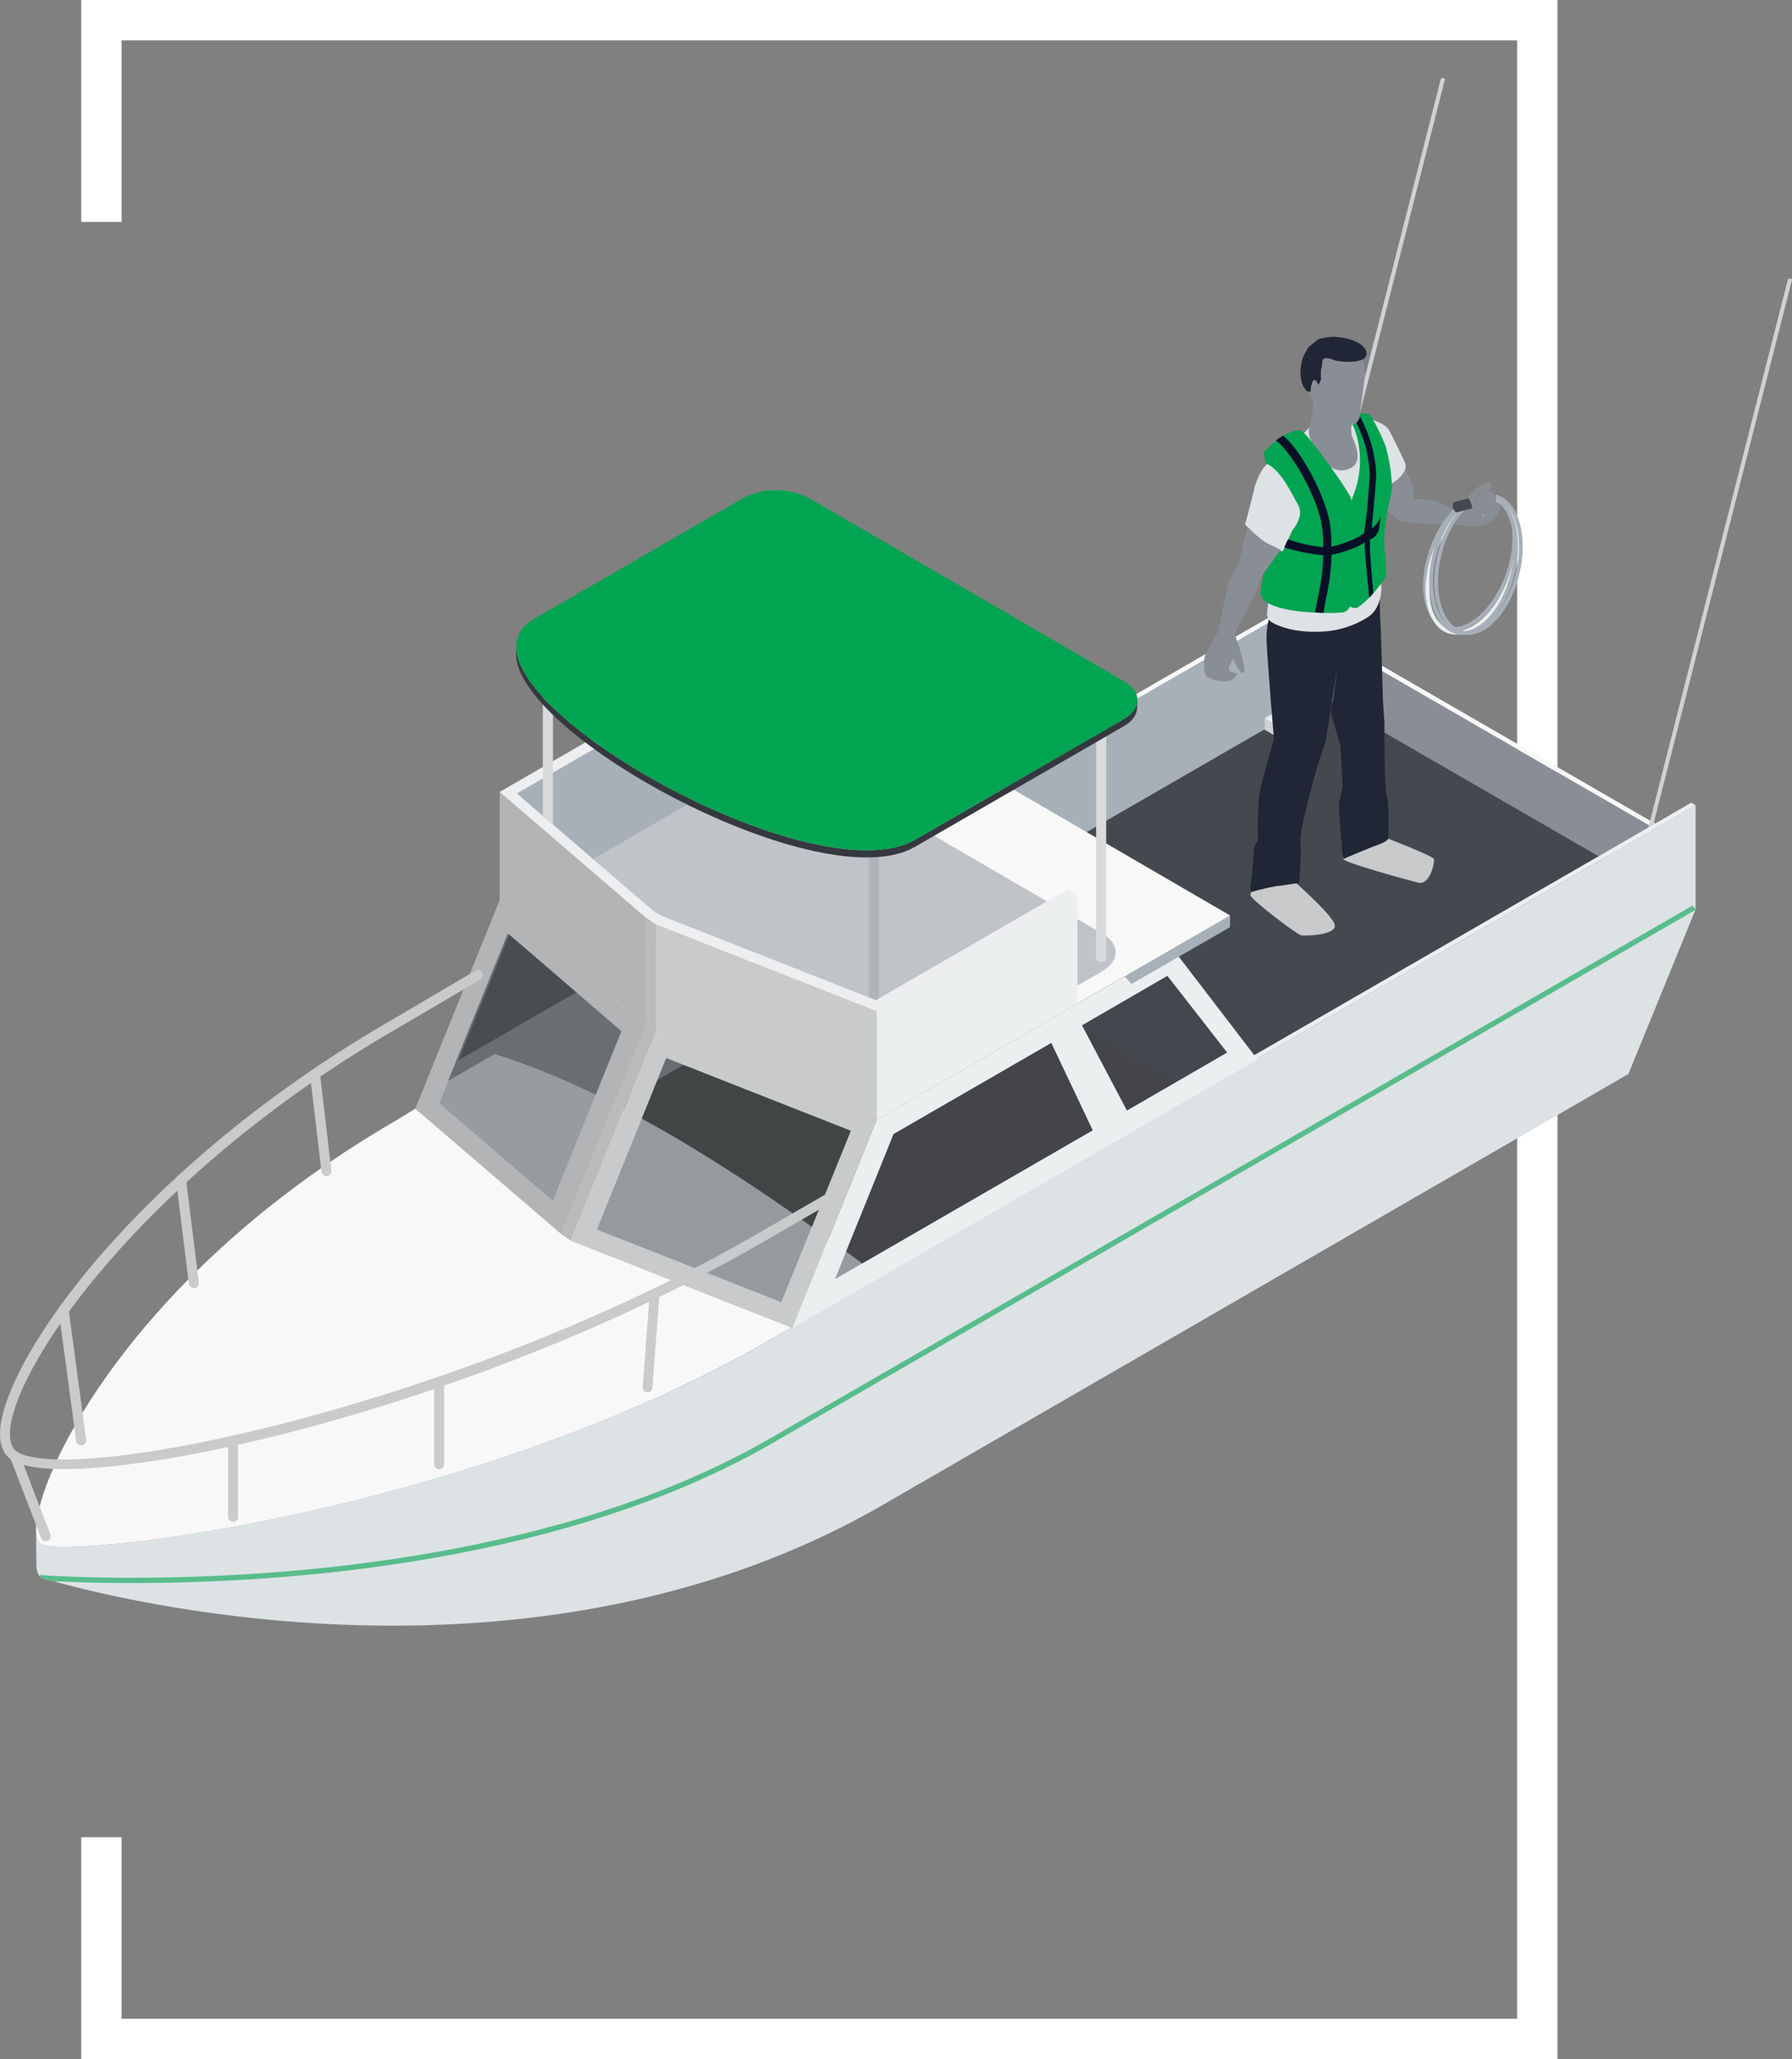 <svg xmlns="http://www.w3.org/2000/svg" xmlns:xlink="http://www.w3.org/1999/xlink" width="444.366" height="510.336" viewBox="0 0 444.366 510.336">
  <rect x="0" y="0" width="444.366" height="510.336" fill="#808080" stroke="none"/>
  <defs>
    <linearGradient id="linear-gradient" x1="-285.787" y1="0.5" x2="-284.787" y2="0.5" gradientUnits="objectBoundingBox">
      <stop offset="0" stop-color="#b9bcbe"/>
      <stop offset="1" stop-color="#cfd1d3"/>
    </linearGradient>
    <linearGradient id="linear-gradient-2" x1="-4495.005" y1="0.5" x2="-4494.006" y2="0.5" gradientUnits="objectBoundingBox">
      <stop offset="0" stop-color="#b9bcbe"/>
      <stop offset="0.46" stop-color="#c5c7c9"/>
      <stop offset="1" stop-color="#d8dadc"/>
    </linearGradient>
    <linearGradient id="linear-gradient-3" x1="-4439.603" y1="0.5" x2="-4438.602" y2="0.5" xlink:href="#linear-gradient-2"/>
    <linearGradient id="linear-gradient-4" x1="-4495.02" y1="0.501" x2="-4494.017" y2="0.501" xlink:href="#linear-gradient-2"/>
    <linearGradient id="linear-gradient-5" x1="-4553.929" y1="0.5" x2="-4552.926" y2="0.5" xlink:href="#linear-gradient-2"/>
    <linearGradient id="linear-gradient-6" x1="-281.613" y1="0.5" x2="-280.613" y2="0.5" xlink:href="#linear-gradient"/>
  </defs>
  <g id="marina_detail" transform="translate(-389.28 -102.264)" style="isolation: isolate">
    <path id="Focus_Box" data-name="Focus Box" d="M405.01,99.213v-50H761.07V549.549H405.01v-50" transform="translate(9.417 58.051)" fill="none" stroke="#fff" stroke-miterlimit="10" stroke-width="10"/>
    <g id="marina_detail-2" data-name="marina_detail" transform="translate(389.28 121.617)">
      <g id="boat">
        <path id="Path_9140" data-name="Path 9140" d="M708.381,260.77l92.937,54.013L572.6,446.829,479.65,392.816Z" transform="translate(-381.201 -109.177)" fill="#45494f"/>
        <path id="Path_9141" data-name="Path 9141" d="M699.578,368.7,572.6,442.008,479.65,388,606.631,314.69Z" transform="translate(-381.201 -104.356)" fill="#403d3d" opacity="0.5" style="mix-blend-mode: multiply;isolation: isolate"/>
        <g id="Group_470" data-name="Group 470" transform="translate(8.928 49.688)" style="isolation: isolate">
          <path id="Path_9142" data-name="Path 9142" d="M412,437.731c13.171-20.067,36.593-45.308,74.744-67.336L716.1,238v25.8L486.82,396.126c-26.81,15.491-46.256,32.54-60.08,48.293A15.437,15.437,0,0,0,412,437.731Z" transform="translate(-396.177 -160.9)" fill="#a7b0b9"/>
          <path id="Path_9143" data-name="Path 9143" d="M486.755,365.235l120.4-69.515V321.5L486.82,390.966c-26.81,15.491-46.256,32.54-60.08,48.293A15.437,15.437,0,0,0,412,432.571C425.182,412.5,448.6,387.262,486.755,365.235Z" transform="translate(-396.177 -155.74)" fill="#929596"/>
          <path id="Path_9144" data-name="Path 9144" d="M758.784,303.126,690.141,263.5l-.011-14.925,81.563,47.095Z" transform="translate(-371.312 -159.954)" fill="#898e96"/>
          <path id="Path_9145" data-name="Path 9145" d="M771.7,295.73,690.09,248.614l1.122-.654,81.607,47.127Z" transform="translate(-371.315 -160.01)" fill="#f9f8f9"/>
          <g id="Group_469" data-name="Group 469" transform="translate(390.752 155.864)" style="isolation: isolate">
            <path id="Path_9146" data-name="Path 9146" d="M764.11,312.15l-.011,2.832L759.36,317.8l.011-2.832Z" transform="translate(-755.874 -310.135)" fill="#a7b0b9"/>
            <path id="Path_9147" data-name="Path 9147" d="M759.657,314.905l-.011,2.832-3.486-2.015.011-2.832Z" transform="translate(-756.16 -310.068)" fill="#cfd1d3"/>
            <path id="Path_9148" data-name="Path 9148" d="M764.4,312.315l-4.739,2.822-3.486-2.015L760.9,310.3Z" transform="translate(-756.159 -310.3)" fill="#edeef0"/>
          </g>
          <path id="Path_9149" data-name="Path 9149" d="M799.671,167.742c-.207-.109-.207-.305,0-.425a.806.806,0,0,1,.741,0,.272.272,0,0,1,.153.218h0L760.376,325.324a.283.283,0,0,1-.152.218.839.839,0,0,1-.741,0,.283.283,0,0,1-.153-.218l40.188-157.789a.24.24,0,0,0,.153.207Z" transform="translate(-365.125 -167.227)" fill="url(#linear-gradient)"/>
          <path id="Path_9150" data-name="Path 9150" d="M398.678,470.155c6.787,3.944,106.816-7.844,181.189-50.788l229.145-132.3v25.786h0l-16.668,40.809L607.516,460.426C522.1,509.744,420.14,484.5,401.7,479.327a11.146,11.146,0,0,1-2.92-.861c-.8-.458-1.209-1.656-1.22-3.464l-.076-8.269C397.469,468.51,397.883,469.7,398.678,470.155Z" transform="translate(-397.475 -156.513)" fill="#dde2e5"/>
          <path id="Path_9151" data-name="Path 9151" d="M579,307.289,700.109,237.36l1.089.654L579.926,308.04C579.61,307.779,579.305,307.528,579,307.289Z" transform="translate(-381.247 -160.957)" fill="#f9f8f9"/>
          <path id="Path_9152" data-name="Path 9152" d="M487.171,358.832l5.785-3.562c.882.861,71.661,56.071,89.919,49.6.381.632,19.054-5.207,19.5-4.586L579.868,413.27c-74.373,42.944-174.4,54.732-181.189,50.788S412.8,401.82,487.171,358.832Z" transform="translate(-397.475 -150.416)" fill="#f9f8f9"/>
          <path id="Path_9153" data-name="Path 9153" d="M673.68,349.731,783.219,286.48l1.089.643L674.6,350.482Z" transform="translate(-372.782 -156.566)" fill="#edeef0"/>
        </g>
        <path id="Path_9154" data-name="Path 9154" d="M492.66,352.531,508,314.935l39.589-22.877,10.72,22.54Zm73.251-42.291-11.624-22.028,22.017-12.7,15.459,19.805Z" transform="translate(-380.038 -107.859)" fill="#30333a" opacity="0.6"/>
        <path id="Path_9155" data-name="Path 9155" d="M486.35,365.407l112.7-65.07L578.012,269.91l-73.36,42.356Zm80.332-55.4L555.56,288.92,576.727,276.7l14.8,18.966Zm-8.5,4.9L494.292,351.8l14.533-35.95,39.088-22.561Z" transform="translate(-380.602 -108.36)" fill="#929596"/>
        <path id="Path_9156" data-name="Path 9156" d="M486.5,353.388l16.853-9.728c28.51,8.824,60.941,29.065,95.344,55.047l-9.8,5.85c-9.358,5.567-16.7,4.074-26.788,0l-41.288-16.9L489.6,360.655C486.884,358.193,483.332,355.219,486.5,353.388Z" transform="translate(-380.7 -101.767)" fill="#edeef0"/>
        <g id="Group_471" data-name="Group 471" transform="translate(102.981 153.194)" style="isolation: isolate">
          <path id="Path_9157" data-name="Path 9157" d="M483.81,360.341l36.157,31.037L540.895,339.7,504.716,308.66Zm34.1,22.768-28.183-24.228,17.016-42.018,28.183,24.228Z" transform="translate(-483.81 -258.09)" fill="#b2b4b6"/>
          <path id="Path_9158" data-name="Path 9158" d="M540.339,338.828l-20.927,51.681-2.462-1.678,20.927-51.681Z" transform="translate(-480.847 -255.543)" fill="#b9bbbd"/>
          <path id="Path_9159" data-name="Path 9159" d="M519.21,390.369l54.949,21.646,20.927-51.681L540.137,338.71Zm52.2,15.252-45.755-18.008,17.223-42.487,45.755,18.008Z" transform="translate(-480.645 -255.404)" fill="#c8cacc"/>
          <path id="Path_9160" data-name="Path 9160" d="M569.65,413.717l115.335-66.584L663.938,319.68l-73.36,42.356Zm82.958-53.936L641.485,338.69l21.145-12.256,14.794,18.977Zm-8.5,4.913-63.9,36.887,14.533-35.95,39.1-22.572Z" transform="translate(-476.136 -257.105)" fill="#eceff0"/>
          <path id="Path_9161" data-name="Path 9161" d="M671.558,312.12v2.9l-24.435,14.1-3.562-3.922Z" transform="translate(-469.528 -257.781)" fill="#a7b0b9"/>
          <path id="Path_9162" data-name="Path 9162" d="M503.03,312.81l36.092,31.037,2.691,1.808,54.721,21.494,87.588-50.57L590.607,262.24Z" transform="translate(-482.092 -262.24)" fill="#f9f8f9"/>
        </g>
        <path id="Path_9163" data-name="Path 9163" d="M398.687,476.386c-.2-.109-.294-.4-.447-.6,9.576.665,111.119,6.613,181.309-33.913L808.2,309.86l.719.959h0l.065.087L580.213,443c-52.6,30.427-122.666,34.785-158.9,34.785-8.715,0-15.361-.251-19.457-.458l-.251-.065a11.144,11.144,0,0,1-2.92-.871Z" transform="translate(-388.479 -104.788)" fill="#00a451" opacity="0.6" style="mix-blend-mode: multiply;isolation: isolate"/>
        <path id="Path_9164" data-name="Path 9164" d="M588.108,362.558,542.353,344.55,525.13,387.08l45.755,18.008Z" transform="translate(-377.135 -101.687)" fill="#3e4949" opacity="0.5"/>
        <path id="Path_9165" data-name="Path 9165" d="M534.439,340.448,506.256,316.22,489.24,358.238l28.183,24.228Z" transform="translate(-380.344 -104.22)" fill="#45494f" opacity="0.5"/>
        <path id="Path_9166" data-name="Path 9166" d="M643.243,364.14,579.35,401.027l14.533-35.95,39.1-22.572Zm8.5-4.9L676.59,344.89l-14.827-19.01-21.178,12.234Z" transform="translate(-372.288 -103.356)" fill="#45494f" opacity="0.5"/>
        <path id="Path_9167" data-name="Path 9167" d="M587.05,288.8h0a.665.665,0,0,1,.37-.512,1.961,1.961,0,0,1,1.776,0c.49.283.37.708.37.523v68.73a.621.621,0,0,1-.37.5,1.961,1.961,0,0,1-1.776,0,.621.621,0,0,1-.37-.512Z" transform="translate(-371.599 -106.736)" fill="url(#linear-gradient-2)"/>
        <path id="Path_9168" data-name="Path 9168" d="M651.817,320.117l-78.11-45.4a17.953,17.953,0,0,0-16.341,0l-47.6,27.486c1.623,10.709,100.061,48.969,101.4,50.755l40.547-23.411C656.284,326.947,656.305,322.72,651.817,320.117Z" transform="translate(-378.508 -108.106)" fill="#898e96" opacity="0.5" style="mix-blend-mode: multiply;isolation: isolate"/>
        <path id="Path_9169" data-name="Path 9169" d="M638.641,307.54v26.843L588.9,363.1l-.479-29.3Z" transform="translate(-371.477 -104.996)" fill="#eceff0"/>
        <path id="Path_9170" data-name="Path 9170" d="M538.985,313.117v28.357l-2.691-1.808L534.66,309.01Z" transform="translate(-376.283 -104.864)" fill="#b9bbbd"/>
        <path id="Path_9171" data-name="Path 9171" d="M593.351,334.031v28.477L538.63,341.014V314.16Z" transform="translate(-375.928 -104.404)" fill="#c8cacc"/>
        <path id="Path_9172" data-name="Path 9172" d="M555.023,258.97v27.148l-30.481,17.594L505.27,286.249Z" transform="translate(-378.91 -109.338)" fill="#a7b0b9"/>
        <path id="Path_9173" data-name="Path 9173" d="M555.023,258.97v27.148l-30.481,17.594L505.27,286.249Z" transform="translate(-378.91 -109.338)" fill="#a7b0b9" opacity="0.4" style="mix-blend-mode: multiply;isolation: isolate"/>
        <path id="Path_9174" data-name="Path 9174" d="M510.612,289.315l28.51,23.433V341.9L503.03,310.864V284.01Z" transform="translate(-379.111 -107.099)" fill="#b2b4b6"/>
        <path id="Path_9175" data-name="Path 9175" d="M552.761,257.66l2.462,1.427-47.945,27.682,33.456,28.771,2.222,1.471,53.37,20.971,47.476-27.42L646.275,312l-49.742,28.717-54.721-21.494-2.691-1.808L503.03,286.366Z" transform="translate(-379.111 -109.455)" fill="#edeef0"/>
        <path id="Path_9176" data-name="Path 9176" d="M512.84,293.414V245.959h0a.643.643,0,0,1,.37-.512,1.961,1.961,0,0,1,1.776,0c.49.283.359.7.37.512v49.622Z" transform="translate(-378.234 -110.566)" fill="url(#linear-gradient-3)"/>
        <path id="Path_9177" data-name="Path 9177" d="M564.57,216.059a.621.621,0,0,1,.36-.512,1.961,1.961,0,0,1,1.776,0c.49.283.37.708.37.523V284.8a.588.588,0,0,1-.37.5,1.961,1.961,0,0,1-1.776,0,.6.6,0,0,1-.36-.512Z" transform="translate(-373.609 -113.239)" fill="url(#linear-gradient-4)"/>
        <path id="Path_9178" data-name="Path 9178" d="M638.78,258.939h0a.621.621,0,0,1,.37-.512,1.961,1.961,0,0,1,1.776,0c.49.283.359.708.359.523V327.7a.621.621,0,0,1-.359.5,1.961,1.961,0,0,1-1.776,0,.621.621,0,0,1-.37-.523Z" transform="translate(-366.975 -109.405)" fill="url(#linear-gradient-5)"/>
        <g id="Group_472" data-name="Group 472" transform="translate(127.961 102.12)" style="isolation: isolate">
          <path id="Path_9179" data-name="Path 9179" d="M605.69,298.814l51.67-29.86c2.277-1.307,3.41-3.029,3.41-4.75v1.776c0,1.721-1.089,3.443-3.4,4.75L605.658,300.59c-23.084,13.323-98.852-27.486-98.918-47.825V251C506.838,271.328,582.606,312.148,605.69,298.814Z" transform="translate(-506.74 -212.171)" fill="#35383f"/>
          <path id="Path_9180" data-name="Path 9180" d="M511.376,247.171l51.714-29.86a17.953,17.953,0,0,1,16.286,0l78.11,45.4c4.488,2.6,4.466,6.831-.054,9.434L605.718,302C579.441,317.154,485.088,262.324,511.376,247.171Z" transform="translate(-506.735 -215.357)" fill="#00A451"/>
        </g>
        <path id="Path_9181" data-name="Path 9181" d="M405.142,448.223c31.974,0,109.779-19.609,172.986-56.061l19.184-11.079a1.22,1.22,0,0,0,.447-1.678,1.242,1.242,0,0,0-1.689-.458L576.9,390.027c-72.914,42.094-168.857,62.3-183.237,54-1.264-.73-1.906-2.244-1.906-4.5,0-15.731,32.954-64.1,95.954-100.475l20.764-12.2a1.257,1.257,0,0,0-1.253-2.179l-20.753,12.212c-64.7,37.356-97.185,85.91-97.185,102.6,0,3.987,1.71,5.806,3.148,6.634C394.8,447.536,399.183,448.223,405.142,448.223Z" transform="translate(-389.28 -103.479)" fill="#c8cacc"/>
        <path id="Path_9182" data-name="Path 9182" d="M463.914,373.605h.142a1.242,1.242,0,0,0,1.089-1.373L462.313,348.2a1.22,1.22,0,0,0-1.373-1.089,1.242,1.242,0,0,0-1.089,1.373l2.832,24.032a1.231,1.231,0,0,0,1.231,1.089Z" transform="translate(-382.972 -101.459)" fill="#c9cbcd"/>
        <path id="Path_9183" data-name="Path 9183" d="M433.75,399.187h.153a1.231,1.231,0,0,0,1.089-1.373L431.844,372.3a1.209,1.209,0,0,0-1.384-1.089,1.231,1.231,0,0,0-1.089,1.384l3.148,25.514a1.231,1.231,0,0,0,1.231,1.079Z" transform="translate(-385.697 -99.305)" fill="#c9cbcd"/>
        <path id="Path_9184" data-name="Path 9184" d="M408.188,435.565h.174a1.242,1.242,0,0,0,1.089-1.394l-4.358-32.41a1.22,1.22,0,0,0-1.383-1.089,1.242,1.242,0,0,0-1.089,1.395l4.358,32.4a1.253,1.253,0,0,0,1.209,1.1Z" transform="translate(-388.088 -96.671)" fill="#c9cbcd"/>
        <path id="Path_9185" data-name="Path 9185" d="M400.427,456.316a1.221,1.221,0,0,0,.436-.076,1.242,1.242,0,0,0,.719-1.6l-7.626-19.783a1.236,1.236,0,1,0-2.309.882l7.626,19.784a1.22,1.22,0,0,0,1.155.8Z" transform="translate(-389.076 -93.685)" fill="#c9cbcd"/>
        <path id="Path_9186" data-name="Path 9186" d="M442.431,451.839a1.242,1.242,0,0,0,1.242-1.231V431.652a1.242,1.242,0,0,0-2.473,0v19A1.242,1.242,0,0,0,442.431,451.839Z" transform="translate(-384.638 -94.001)" fill="#c9cbcd"/>
        <path id="Path_9187" data-name="Path 9187" d="M489.341,440a1.231,1.231,0,0,0,1.231-1.242V418.271a1.231,1.231,0,1,0-2.462,0v20.513a1.231,1.231,0,0,0,1.231,1.22Z" transform="translate(-380.445 -95.206)" fill="#c9cbcd"/>
        <path id="Path_9188" data-name="Path 9188" d="M536.748,422.719a1.253,1.253,0,0,0,1.231-1.144l1.765-23.226a1.231,1.231,0,0,0-1.089-1.329,1.275,1.275,0,0,0-1.318,1.144L535.56,421.39a1.231,1.231,0,0,0,1.089,1.318Z" transform="translate(-376.203 -96.996)" fill="#c9cbcd"/>
        <g id="Group_473" data-name="Group 473" transform="translate(313.617 155.864)" style="isolation: isolate">
          <path id="Path_9189" data-name="Path 9189" d="M685.11,266.54l-.011,2.832-4.739,2.822.011-2.832Z" transform="translate(-676.874 -264.525)" fill="#a7b0b9"/>
          <path id="Path_9190" data-name="Path 9190" d="M680.657,269.3l-.011,2.832-3.486-2.015.011-2.832Z" transform="translate(-677.16 -264.458)" fill="#cfd1d3"/>
          <path id="Path_9191" data-name="Path 9191" d="M685.395,266.705l-4.739,2.822-3.486-2.015,4.728-2.822Z" transform="translate(-677.159 -264.69)" fill="#edeef0"/>
        </g>
        <path id="Path_9192" data-name="Path 9192" d="M720.518,121.925a.24.24,0,0,0,.153.207c-.207-.12-.207-.305,0-.425a.806.806,0,0,1,.741,0,.272.272,0,0,1,.152.218h0L681.376,279.714a.251.251,0,0,1-.153.207.806.806,0,0,1-.741,0,.251.251,0,0,1-.152-.207Z" transform="translate(-363.26 -121.617)" fill="url(#linear-gradient-6)"/>
      </g>
      <path id="Path_9193" data-name="Path 9193" d="M703.54,236.469l.1-1.089C703.627,235.62,703.595,236.055,703.54,236.469Z" transform="translate(-361.185 -111.447)" fill="#f2e6d4"/>
      <path id="Path_9194" data-name="Path 9194" d="M676.4,303.73s-2.462,3.094-2.516,4.129,11.58,9.8,12.561,10,8.715,0,8.4-2.495S683.1,303,683.1,303Z" transform="translate(-363.837 -105.402)" fill="#c8cacc"/>
      <path id="Path_9195" data-name="Path 9195" d="M697.426,295.362l5.676-2.582,2.331,1.743s11.733,4.51,12.06,5.327-1,6.536-3.769,5.883-18.084-4.891-18.716-5.85S697.426,295.362,697.426,295.362Z" transform="translate(-361.956 -106.315)" fill="#c8cacc"/>
      <path id="Path_9196" data-name="Path 9196" d="M674.85,302.315l.926-1.808s-.2-8.639.479-11.983,3.486-12.975,3.486-12.975-1.863-22.115-1.841-24.991c0-7.985,4.358-11.177,4.358-11.177l23.684-7.07s0,11.842.153,13.5.686,20.611.686,20.611l.359,5.066s-.065,16.548.588,18.171.4,10.556.4,10.556-.229.708-2.887,1.656-8.356,3.421-8.356,3.421-1.275-12.833-1.013-13.955.926-4.042.926-4.042l-.566-10.121-2.353-8.007,1.591-11.33-2.865,18.073-2.255,6.918s-4.358,15.437-4.042,18.008-.316,10.349-.316,10.349-3.584.6-5.578.8a51.269,51.269,0,0,0-6.319,1.5l-.218-1.5.338-2.07Z" transform="translate(-363.837 -111.721)" fill="#202635"/>
      <path id="Path_9197" data-name="Path 9197" d="M726.932,221.084l-.109-.076.229-.109-1.242-.839h0l1.351.926v.741Z" transform="translate(-359.194 -112.816)" fill="#f2e6d4"/>
      <path id="Path_9198" data-name="Path 9198" d="M708.088,206.93s3.41,7.059,3.824,8.105a10.579,10.579,0,0,1,.12,3.541c5.207-1.089,7.626,1.95,10.567,2.418a2.277,2.277,0,0,0,1.874-.392,5.186,5.186,0,0,1,1.209-2.843,31.7,31.7,0,0,1,2.832-2.68l2.593-.871a1.525,1.525,0,0,1,.316.839,2.113,2.113,0,0,1-1.089,1.329c-.588.272-1.819.272-2.353.991a12.083,12.083,0,0,0-1,3.268l2.277,1.634.2.643v-.741l-2.331-1.591a10.034,10.034,0,0,1,1.089-3.268c.719-.948,3.148-.882,3.148-.882s2.3,1.743,2.4,3.159-1.591,4.14-3.508,5.022a12.6,12.6,0,0,1-4.27.479,11.475,11.475,0,0,1-1.373-.261s-14.663-.479-15.992-1.089A13.265,13.265,0,0,1,706.432,222l-7.092-5.708Z" transform="translate(-361.561 -113.99)" fill="#898e96"/>
      <path id="Path_9199" data-name="Path 9199" d="M678.347,230.34c-2.484-1.089-5.752-4.946-5.687-4.848s.741-2.6,2.07-7.8a16.721,16.721,0,0,1,2.179-5.643c1.188-2.179,10.426-9.216,10.426-9.216a38.128,38.128,0,0,0,3.333-3.769c.512-.9.719-1.732,3.682-2.277s3.366,1.917,3.366,1.917a26.151,26.151,0,0,1,4.946.349c1.481.4,4.358,1.449,5.447,2.669.523.61,3.856,7.626,4.151,8.345,1.492,3.148-4.467,6.068-4.467,6.068l.469-2.179-.577,2.93-2.691,9.685,1.492,14.413s.261,5.153-3.268,7.462a22.975,22.975,0,0,1-12.354,3.66c-6.264.2-9.99-1.405-11.678-2.4-.719-.414-1.089-1.808-1.089-1.808l1.471-13.389,1.906-2.636.577.359,2.571-5.665s-2.549,5.621-2.593,5.61a39.28,39.28,0,0,0-3.682-1.841Z" transform="translate(-363.946 -114.904)" fill="#dde2e5"/>
      <path id="Path_9200" data-name="Path 9200" d="M703.34,233.386v-.556S703.351,233.015,703.34,233.386Z" transform="translate(-361.203 -111.675)" fill="#f2e6d4"/>
      <path id="Path_9201" data-name="Path 9201" d="M688.377,194.4a30.329,30.329,0,0,1-.632,5.763c-.12.588-1.089,2.593-.131,4.532.6,1.253,3.671,8.835,8.911,7.473s1.449-7.626,1.275-8.715a13.242,13.242,0,0,1,.174-3.878Z" transform="translate(-362.646 -115.11)" fill="#898e96"/>
      <path id="Path_9202" data-name="Path 9202" d="M696.334,198.738s5.741,8.715.861,20.285c-.316,2.037-1.885,25.677-1.885,25.677s1.95,2.048,3.268,1.3c3.464-2.179,6.972-7.517,6.972-7.517a29.329,29.329,0,0,0-.251-6.155c-.773-6.591,1.852-14.642,1.8-16.047a42.489,42.489,0,0,0-1.612-10.306,54.967,54.967,0,0,0-3.4-7.048c-.349-1.231-1.928-.817-2.9-1.089S696.334,198.738,696.334,198.738Z" transform="translate(-361.921 -114.807)" fill="#00A451"/>
      <path id="Path_9203" data-name="Path 9203" d="M698.61,218.505c-1.863-3.8-11.787-17.213-12.506-16.744-3.715-.207-8.051,4.358-9.1,5.447-.109.109.567,2.68.523,2.887.163-.251.327,0,.479.065,3.344,1.732,5.839,7.1,7.506,10.044s-1.427,6.34-1.427,6.34l-2.375,5.262-3.8-1.253s-1.471,9.968-1.667,10.894c-1.089,5.589,15.807,5.85,20.3,5.447a2.481,2.481,0,0,0,2.048-2.549C699.024,237.973,700.342,223.516,698.61,218.505Z" transform="translate(-363.63 -114.453)" fill="#00A451"/>
      <path id="Path_9204" data-name="Path 9204" d="M703.055,229.108c1.416-.251,2.179-2.244,2.179-2.244l.447-3.432s-.85,2.386-2.179,2.854c0-.588,1.089-11.515,1.089-13.454a33.587,33.587,0,0,0-4.249-14.511,2.927,2.927,0,0,0-.37-.142c-.5-.153-1.209-.349-1.765-.49a30.95,30.95,0,0,1,4.761,15.121c0,1.972-.73,10.4-1.155,13.073-.087.588-.174,1.166-.272,1.743a15.248,15.248,0,0,1-2.832,1.612,33.873,33.873,0,0,1-5.24,1.721,34.483,34.483,0,0,0-.512-6.46c-1.525-7.375-7.451-17.91-11.471-21.058a11.063,11.063,0,0,0-1.765,1.209c3.4,2.375,9.685,12.713,11.243,20.252a32.136,32.136,0,0,1,.479,6.155,32.616,32.616,0,0,1-8.715-1.961,20.516,20.516,0,0,0-.915,2.026,45.318,45.318,0,0,0,9.641,1.961c-.185,6.667-1.5,10.556-2.026,14.162.719,0,1.427.109,2.081.087.545-3.813,1.819-7.68,1.983-14.347a33.945,33.945,0,0,0,6.068-1.9c.359-.163,1.841-.991,2.179-1.177-.163,1.373.861,10.829,1.089,13.65a5.71,5.71,0,0,0,1.013-1.089C703.611,239.163,702.794,230.928,703.055,229.108Z" transform="translate(-363.315 -114.816)" fill="#081027"/>
      <path id="Path_9205" data-name="Path 9205" d="M670.91,250.173l5.447-10.654,1.427-3.78,4.543-6.308c-.512-.36-2.451-1.089-3.987-2.048a26.147,26.147,0,0,1-4.194-3.693l-2.255,9.129a36.15,36.15,0,0,0-2.549,5.044c-.4,1.416-2.462,11.766-2.462,11.766s-3.137,5.131-3.388,6.34-.229,4.358.577,4.9,6.068,2.756,7.506-.839c.076-.218-2.429-.065-2.092-1.351a20.926,20.926,0,0,1,.948-2.179c.109-.392,1.591,3.856,2.734,3.4.708,0-.556-4.663-.556-4.663Z" transform="translate(-364.778 -112.492)" fill="#898e96"/>
      <path id="Path_9206" data-name="Path 9206" d="M701.262,189.846l-1.253,9.412a2.941,2.941,0,0,1-1.416,2.811,4.913,4.913,0,0,1-3.813.12s-4.608-2.887-5.316-3.835-3.366-6.939-3.53-8.552a9.913,9.913,0,0,1,.85-5.077,7.451,7.451,0,0,1,4.543-2.7,7.768,7.768,0,0,1,5.447.152,9.076,9.076,0,0,1,3.464,3.05C701.131,186.393,701.262,189.846,701.262,189.846Z" transform="translate(-362.763 -116.254)" fill="#898e96"/>
      <path id="Path_9207" data-name="Path 9207" d="M701.391,185.513c1.209-1.852-1.46-4.728-7.92-5.033a15.633,15.633,0,0,0-3.726.588l-2.408,1.917s-.882,1.416-1.405,2.527a13.273,13.273,0,0,0-.643,3.639,8.715,8.715,0,0,0,.643,3.464c.5.719.741,1.5,1.83,1.5,0,0,.24-3.334,1.177-2.92.37.163.817,1.242.817,1.242l.665-1.405a13.186,13.186,0,0,1,0-2.658c.37-.806.131-1.917.545-2.364s1.427-.24,2.724.251S700.335,187.114,701.391,185.513Z" transform="translate(-362.817 -116.355)" fill="#202635"/>
      <path id="Path_9208" data-name="Path 9208" d="M720.868,250.132a6.22,6.22,0,0,1-2.593-.545c-2.691-1.2-4.5-4.358-4.946-8.541-.861-8.214,3.464-18.52,9.641-23.03l.49-.338c.272-.174,1.264.316,1.264.316-.4.229-.806.49-1.209.773-5.937,4.358-10.088,14.26-9.26,22.18.414,3.889,2.015,6.732,4.358,7.789,2.179.959,4.772.425,7.4-1.482,5.937-4.358,10.088-14.26,9.26-22.169-.381-3.617-1.765-6.3-3.856-7.528,0,0-.12-.959-.164-1.089,2.7,1.187,4.5,4.281,4.946,8.552.861,8.2-3.464,18.52-9.641,23.019a9.914,9.914,0,0,1-5.687,2.092Z" transform="translate(-360.32 -113.137)" fill="#a7b0b9"/>
      <path id="Path_9209" data-name="Path 9209" d="M721.438,251.011a6.535,6.535,0,0,1-2.6-.545c-2.691-1.2-4.488-4.358-4.935-8.552-.861-8.2,3.464-18.52,9.641-23.019.338-.24.675-.468,1.013-.675.087,0,.479.8.349.882s-.545.349-.817.545c-5.937,4.358-10.088,14.26-9.26,22.169.414,3.9,2.015,6.743,4.358,7.8,2.179.948,4.772.425,7.4-1.492,5.937-4.358,10.088-14.26,9.26-22.169-.414-3.955-2.037-6.8-4.466-7.833l-.054-1,.294.1c2.822,1.089,4.7,4.27,5.153,8.639.861,8.2-3.464,18.52-9.641,23.019a9.8,9.8,0,0,1-5.687,2.135Z" transform="translate(-360.269 -113.079)" fill="#eceff0"/>
      <path id="Path_9210" data-name="Path 9210" d="M722.89,251.113a6.122,6.122,0,0,1-1.873-.294c-2.812-.872-4.958-3.759-5.895-7.92-1.808-8.051,1.3-18.8,6.907-23.967a12.124,12.124,0,0,1,1.2-.98l.545.752a11.741,11.741,0,0,0-1.089.915c-5.447,4.968-8.367,15.328-6.624,23.1.85,3.813,2.767,6.46,5.251,7.234,2.244.7,4.782-.131,7.179-2.331,5.393-4.979,8.367-15.339,6.635-23.1-.686-3.039-2.015-5.305-3.78-6.536V216.84c2.255,1.22,3.955,3.846,4.761,7.441,1.808,8.051-1.3,18.814-6.907,23.967A9.347,9.347,0,0,1,722.89,251.113Z" transform="translate(-360.196 -113.104)" fill="#a7b0b9"/>
      <path id="Path_9211" data-name="Path 9211" d="M724.03,251.155a6.121,6.121,0,0,1-1.873-.294c-2.812-.872-4.958-3.759-5.895-7.92-1.808-8.051,1.3-18.8,6.907-23.967a13.432,13.432,0,0,1,1.188-.98l.556.752a11.736,11.736,0,0,0-1.089.915c-5.393,4.968-8.378,15.328-6.635,23.1.861,3.813,2.778,6.46,5.262,7.234,2.179.7,4.782-.131,7.179-2.331,5.393-4.979,8.367-15.339,6.624-23.1-.828-3.726-2.658-6.308-5.033-7.168a8.351,8.351,0,0,0-.163-1.024c2.92.8,5.153,3.7,6.112,7.985,1.808,8.051-1.3,18.814-6.907,23.967A9.347,9.347,0,0,1,724.03,251.155Z" transform="translate(-360.094 -113.146)" fill="#a7b0b9"/>
      <path id="Path_9212" data-name="Path 9212" d="M720.31,218.157l3.562-.937a8.3,8.3,0,0,1,.73,1.471,4.548,4.548,0,0,1,.2,1l-3.759.991c-.359.1-.817-.381-1.013-1.089S720.005,218.255,720.31,218.157Z" transform="translate(-359.718 -113.07)" fill="#45494f"/>
    </g>
  </g>
</svg>

